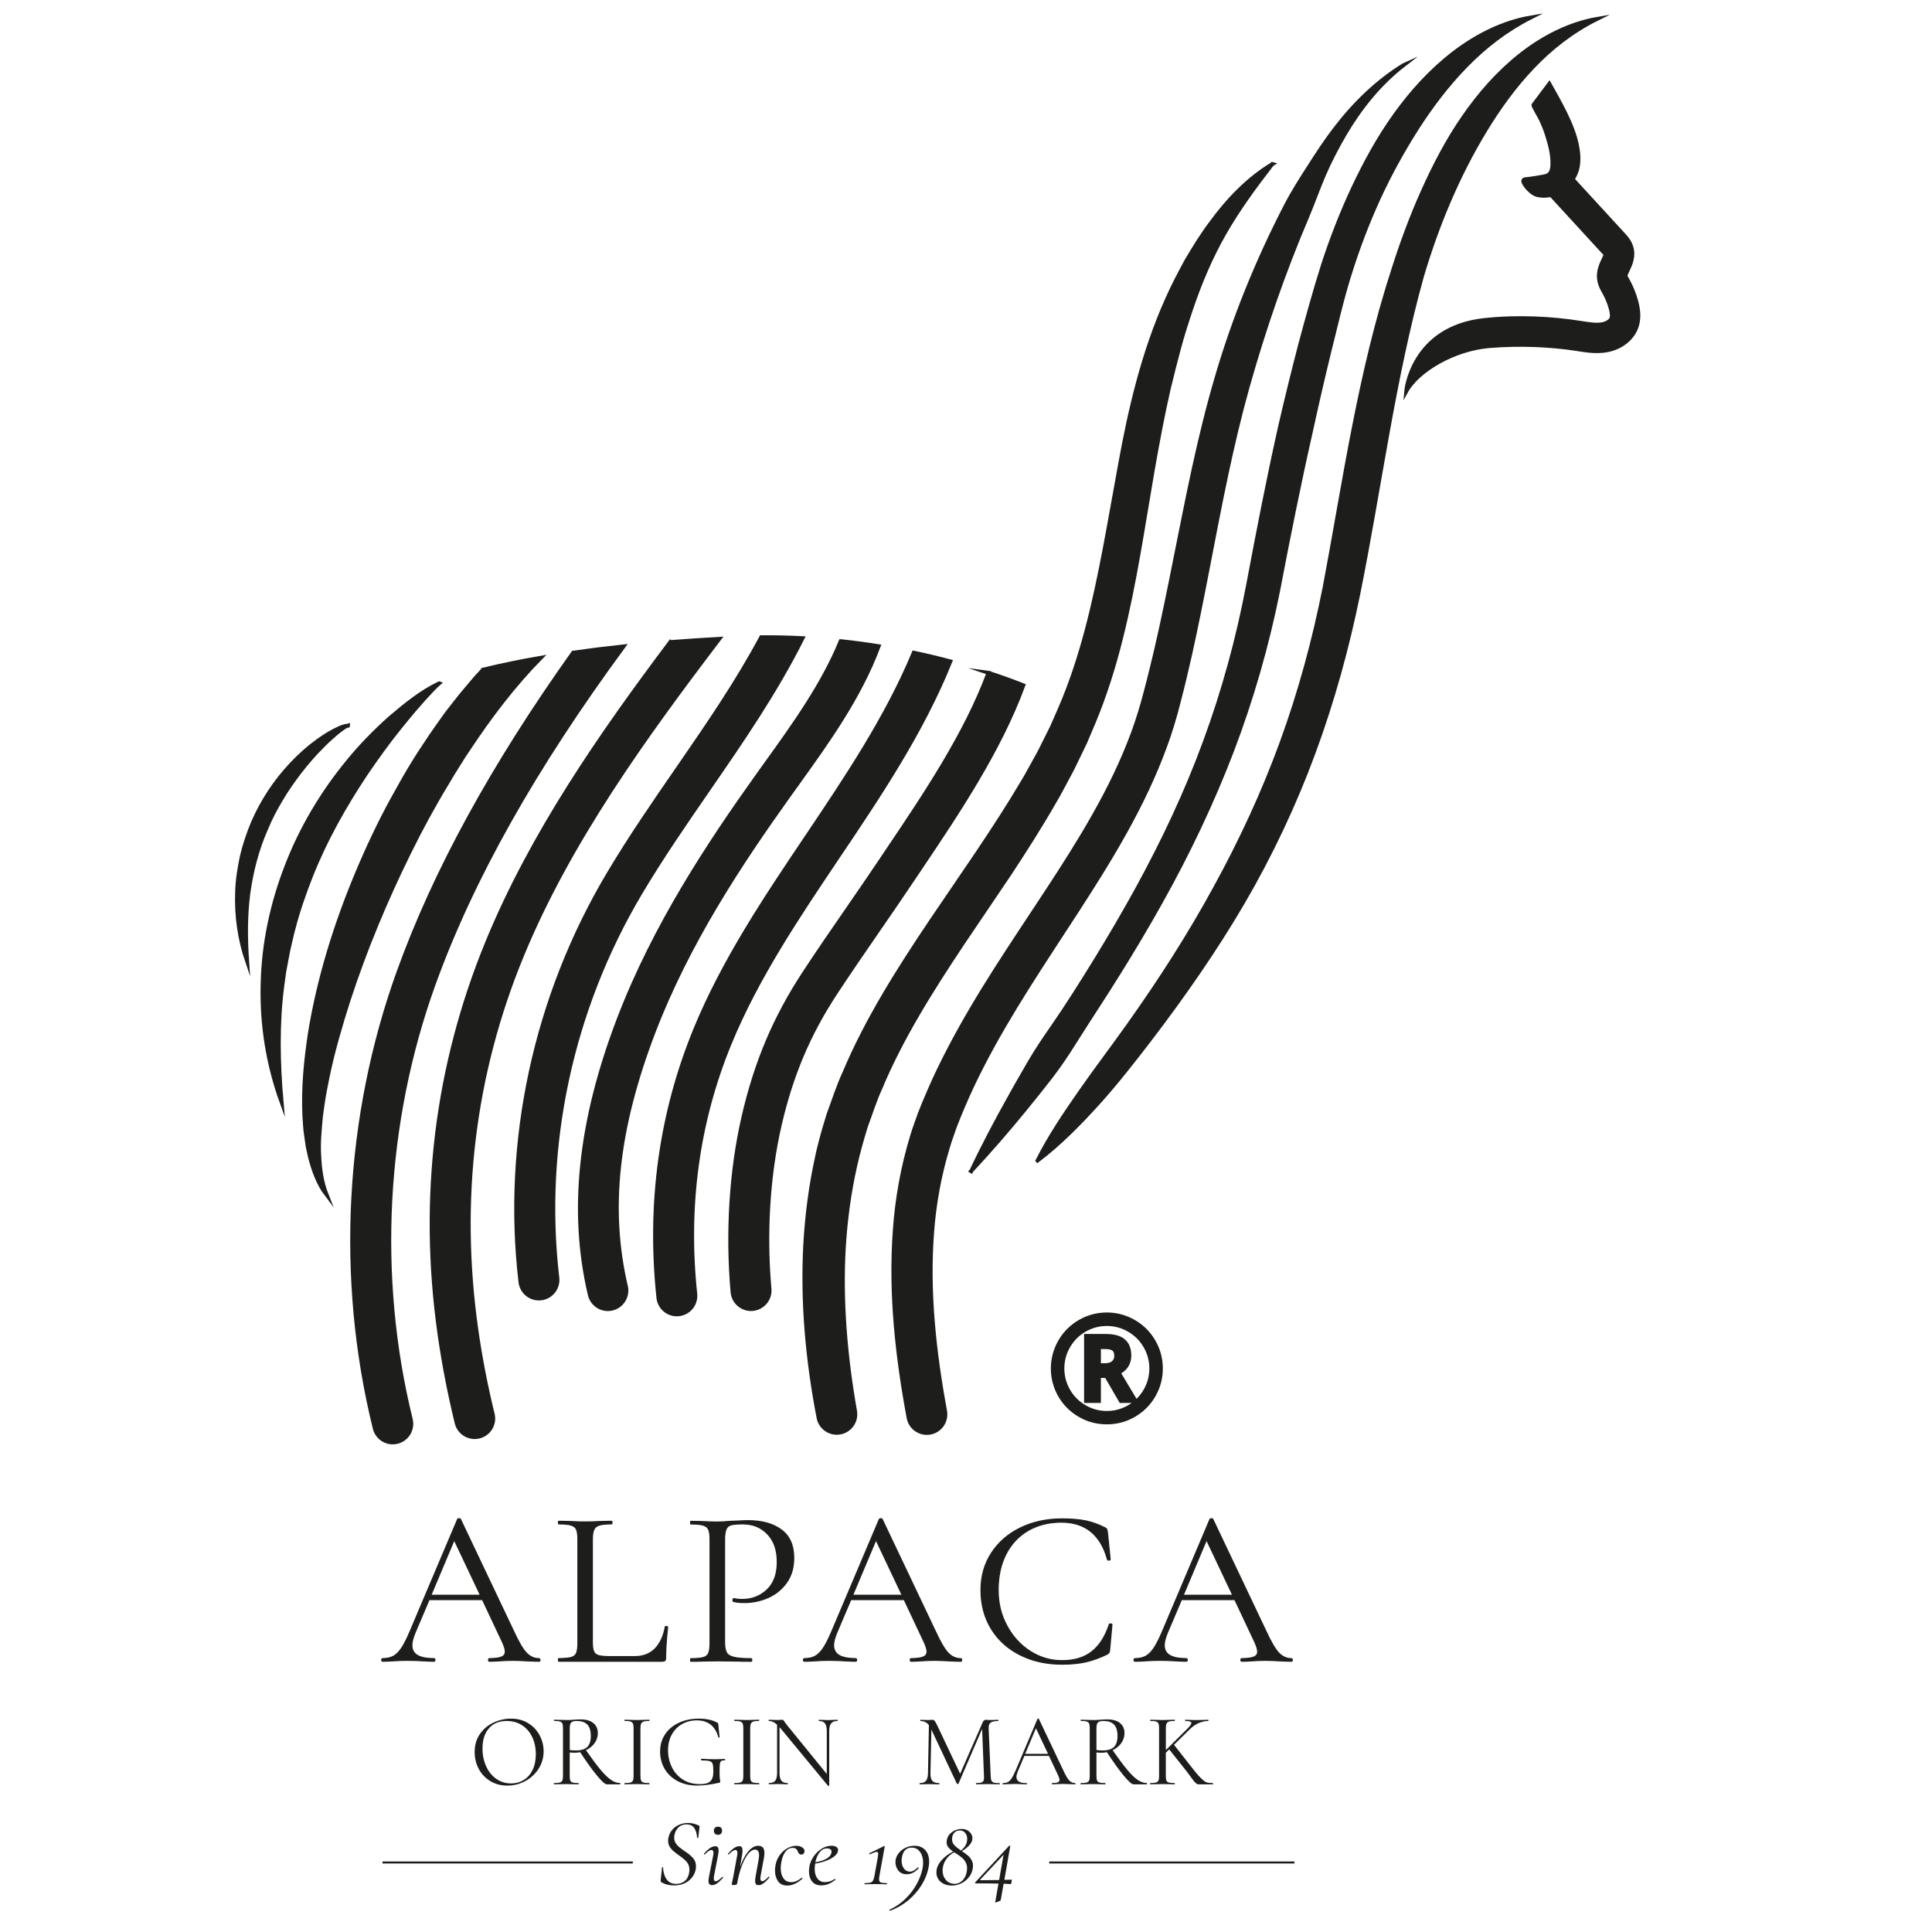 <?xml version="1.0" encoding="UTF-8"?> <svg xmlns="http://www.w3.org/2000/svg" id="Capa_1" data-name="Capa 1" viewBox="0 0 500 500"><defs><style> .cls-1 { stroke-width: .26px; } .cls-1, .cls-2, .cls-3 { fill: #1d1d1b; } .cls-1, .cls-4 { stroke-miterlimit: 10; } .cls-1, .cls-4, .cls-3 { stroke: #1d1d1b; } .cls-4 { fill: none; stroke-width: .52px; } .cls-3 { stroke-miterlimit: 22.93; } </style></defs><g><g><path class="cls-3" d="M90.05,187.78c-.69.22-1.28.67-1.86,1.1-.58.43-1.15.89-1.69,1.37-1.09.96-2.17,1.93-3.17,2.98-2.06,2.03-3.93,4.25-5.71,6.51-1.74,2.3-3.42,4.64-4.86,7.12-1.48,2.46-2.82,5.01-3.91,7.67-2.31,5.26-3.78,10.87-4.57,16.64-.76,5.78-.72,11.69-.31,17.71-1.94-5.68-2.85-11.82-2.61-17.97.07-3.08.58-6.14,1.2-9.16.69-3.01,1.69-5.94,2.87-8.79,2.44-5.66,5.87-10.83,10.01-15.21,2.06-2.2,4.31-4.21,6.73-5.97,1.21-.87,2.46-1.69,3.76-2.41,1.3-.68,2.64-1.44,4.12-1.58Z"></path><path class="cls-3" d="M113.64,176.85c-.97.84-1.83,1.79-2.7,2.72-.87.93-1.72,1.88-2.55,2.84-1.69,1.89-3.28,3.86-4.87,5.82-3.16,3.92-6.09,8-8.89,12.12-5.52,8.3-10.39,16.97-14.05,26.13-1.81,4.58-3.45,9.25-4.67,14.03-.35,1.18-.56,2.4-.87,3.6-.29,1.2-.57,2.41-.77,3.63l-.69,3.65-.51,3.69c-1.29,9.87-1.09,19.94-.19,30.18-3.5-9.65-5.21-20.09-4.92-30.56.21-10.48,2.45-20.94,6.28-30.73,3.79-9.82,9.26-18.93,15.89-26.98,3.29-4.04,6.96-7.76,10.83-11.22,3.95-3.35,7.99-6.67,12.68-8.92Z"></path><path class="cls-3" d="M329.28,42.44c-4.56,5.88-8.78,11.66-12.36,17.88-3.56,6.22-6.35,12.83-8.64,19.6-1.13,3.39-2.24,6.79-3.16,10.26-.94,3.46-1.8,6.94-2.65,10.43-1.61,7-2.92,14.11-4.18,21.29-2.49,14.34-4.57,28.98-8.23,43.52-1.82,7.26-4.09,14.5-7,21.5l-2.22,5.23-2.46,5.09c-.79,1.72-1.71,3.35-2.59,5.01-.91,1.64-1.74,3.33-2.71,4.93-3.71,6.5-7.71,12.76-11.77,18.93l-12.3,18.22c-8.05,12.1-15.75,24.3-21.19,37.33-1.48,3.22-2.5,6.57-3.73,9.86-1.03,3.35-1.99,6.72-2.75,10.15-1.55,6.85-2.5,13.86-2.94,20.92-.84,14.14.41,28.46,2.89,42.57v.02c.46,2.61-1.28,5.1-3.9,5.56-2.59.45-5.05-1.25-5.55-3.82-2.84-14.68-4.26-29.77-3.44-44.9.42-7.56,1.4-15.12,3.04-22.57.36-1.87.9-3.71,1.36-5.56.49-1.84,1.09-3.66,1.63-5.5,1.33-3.57,2.48-7.23,4.07-10.68,5.91-14.03,14.02-26.71,22.21-38.95,8.24-12.23,16.69-24.09,23.99-36.44.95-1.53,1.75-3.12,2.64-4.67.87-1.56,1.76-3.12,2.52-4.72l2.38-4.77,2.13-4.86c2.8-6.49,5.01-13.25,6.85-20.18,3.68-13.86,5.93-28.25,8.62-42.74,2.6-14.47,6.04-29.2,12.19-42.93,1.53-3.43,3.26-6.78,5.07-10.07.98-1.61,1.92-3.24,2.94-4.82,1.07-1.55,2.04-3.16,3.2-4.64,4.4-6.06,9.65-11.63,16.07-15.47Z"></path><path class="cls-3" d="M363.23,16.87c-6.28,4.87-11.23,11.11-15.19,17.82-1.97,3.37-3.78,6.83-5.34,10.41-1.55,3.59-2.84,7.31-4.37,10.93-6.16,14.43-11.25,29.22-15.48,44.24-4.2,15.01-7.13,30.45-10.13,46.01-1.5,7.78-3.04,15.59-4.78,23.39-.89,3.9-1.8,7.8-2.82,11.68l-.76,2.92-.86,2.98c-.62,1.97-1.23,3.94-1.96,5.86-5.64,15.5-14.22,29.35-22.84,42.68-8.64,13.34-17.48,26.33-24.53,40.08-1.77,3.43-3.42,6.91-4.91,10.43-.77,1.75-1.45,3.54-2.16,5.32-.59,1.78-1.28,3.52-1.79,5.32-2.18,7.17-3.55,14.64-4.09,22.23-1.14,15.2.55,30.69,3.37,45.98v.02c.48,2.61-1.24,5.12-3.85,5.6-2.61.48-5.11-1.24-5.6-3.85-2.93-15.79-4.77-32.04-3.58-48.47.57-8.2,2.04-16.4,4.46-24.37.58-2,1.36-3.94,2.03-5.91.77-1.9,1.51-3.81,2.34-5.67,1.62-3.75,3.39-7.42,5.27-11.01,7.5-14.4,16.62-27.59,25.25-40.75,8.63-13.15,16.88-26.42,22.17-40.71.68-1.78,1.26-3.58,1.84-5.39l.81-2.72.76-2.82c1.01-3.76,1.92-7.57,2.82-11.38,1.76-7.64,3.32-15.35,4.86-23.11,3.11-15.5,6.09-31.2,10.62-46.64,4.48-15.42,10.56-30.36,17.89-44.57,1.82-3.55,3.99-6.96,6.17-10.34,2.17-3.39,4.37-6.77,6.84-9.95,4.9-6.38,10.76-12.07,17.52-16.23Z"></path><path class="cls-3" d="M251.35,303.1c3.05-6.48,6.39-12.79,9.86-18.99,1.71-3.12,3.51-6.18,5.27-9.25,1.79-3.06,3.76-6,5.79-8.9,4.04-5.81,7.78-11.8,11.48-17.8,3.68-6.01,7.24-12.08,10.61-18.23,6.74-12.31,12.73-24.99,17.52-38.09,4.82-13.09,8.49-26.56,11.09-40.24,2.6-13.83,5.3-27.81,8.41-41.63,1.6-6.91,3.29-13.81,5.08-20.68,1.84-6.88,3.71-13.66,5.89-20.59,2.22-6.86,4.84-13.6,7.91-20.16,3.09-6.54,6.58-12.95,10.86-18.9,4.27-5.93,9.28-11.45,15.16-15.96,5.86-4.48,12.69-7.93,19.88-9.16-6.46,3.28-11.99,7.6-16.8,12.54-4.82,4.93-8.97,10.43-12.69,16.22-3.69,5.81-7.03,11.87-9.92,18.16-2.88,6.29-5.34,12.79-7.41,19.39-1.05,3.3-1.94,6.63-2.81,10.05l-2.53,10.23c-1.67,6.83-3.25,13.68-4.74,20.55-3.11,13.74-5.86,27.48-8.52,41.4-2.82,14.04-6.79,27.88-11.9,41.28-5.12,13.41-11.32,26.38-18.29,38.87-3.48,6.25-7.14,12.39-10.91,18.45-3.76,6.07-7.72,12-11.51,18.02-1.88,3.02-3.86,5.98-6.03,8.81-2.19,2.82-4.39,5.62-6.67,8.38-4.51,5.53-9.19,10.95-14.11,16.21Z"></path><path class="cls-3" d="M268.51,300.35c3.26-6.45,7.25-12.28,11.28-18.08,4.03-5.78,8.31-11.37,12.36-17.1,8.14-11.44,15.7-23.22,22.36-35.43,6.69-12.19,12.53-24.77,17.25-37.77,4.74-12.99,8.35-26.37,11.05-39.95,5.17-27.31,9.01-55.42,17.89-82.6,2.16-6.81,4.66-13.53,7.61-20.09,2.95-6.55,6.28-12.99,10.43-18.99,4.13-5.99,9.02-11.59,14.82-16.16,5.79-4.55,12.6-8.05,19.78-9.3-6.48,3.22-11.99,7.55-16.71,12.53-4.74,4.97-8.74,10.54-12.29,16.38-7.1,11.71-12.44,24.54-16.36,37.77-7.42,26.68-10.86,54.42-16.45,82.14-2.84,13.93-6.63,27.72-11.58,41.13-4.95,13.41-11.08,26.41-18.29,38.76-7.22,12.35-15.41,24.08-24.05,35.4-4.34,5.65-8.71,11.27-13.49,16.56-4.79,5.28-9.78,10.39-15.6,14.81Z"></path><path class="cls-3" d="M423.48,78.02c-.52-1.93-1.28-3.79-2.24-5.53l-.16-.28c-.16-.28-.4-.71-.43-.79.01-.25.36-.97.58-1.44.69-1.45,1.74-3.64.93-6.15-.46-1.43-1.36-2.42-1.96-3.07l-13.2-14.37c.54-.84.96-1.76,1.22-2.74.53-2.28.21-4.48-.07-5.93-1.09-5.58-4.73-11.64-7.18-16.05l-4.12,5.49c-.14.18,1.71,3.29,1.9,3.69.56,1.19,1.07,2.41,1.48,3.67.85,2.63,1.65,5.45,1.52,8.25-.04.9-.24,1.88-.96,2.42-.39.29-.89.4-1.37.5-1.16.23-3.63.62-4.76.7-.31.02-.54.33-.43.63.5,1.37,2.38,3.16,3.5,3.43.34.08.68.14,1.02.18.91.1,1.8.02,2.65-.17l13.74,14.96c.12.13.3.33.41.44-.1.3-.34.82-.51,1.18-.62,1.29-1.47,3.07-1.21,5.19.17,1.43.8,2.54,1.26,3.36l.14.24c.7,1.26,1.24,2.61,1.62,4,.32,1.17.38,2.03.2,2.54-.24.68-1.25,1.33-2.4,1.54-1.54.28-3.36,0-5.38-.33-7.59-1.21-16.32-1.69-25.07-.76-18.91,2.01-20.29,18.49-20.29,18.49,3.02-5.47,12.36-10.98,21.54-11.74,7.67-.63,15.7-.33,22.84.8,2.29.36,4.88.78,7.58.29,3.63-.66,6.56-2.95,7.64-5.98.9-2.51.41-5-.04-6.65Z"></path><path class="cls-3" d="M125.03,173.31c-.66.71-1.33,1.42-1.98,2.15l-3.5,4.15c-1.15,1.4-2.24,2.84-3.36,4.26-1.12,1.42-2.11,2.93-3.17,4.39-1.06,1.46-2.04,2.97-3.04,4.47-1.01,1.49-1.98,3.01-2.92,4.54-1.9,3.06-3.64,6.2-5.38,9.34-3.46,6.29-6.51,12.79-9.28,19.39-5.53,13.21-9.83,26.97-12.16,41.16-1.1,7.1-1.81,14.3-1.48,21.53.14,1.81.18,3.61.49,5.41l.39,2.68.58,2.66c.91,3.5,2.16,6.98,4.32,9.82-1.31-3.3-1.76-6.76-1.92-10.17-.23-3.42.15-6.86.46-10.26.22-1.7.46-3.4.73-5.09.34-1.69.62-3.38.98-5.06.7-3.36,1.52-6.7,2.46-10.01,3.67-13.26,8.57-26.19,14.24-38.72,2.85-6.26,5.88-12.44,9.16-18.47,1.66-3,3.34-6,5.14-8.91.85-1.49,1.75-2.95,2.67-4.39.91-1.45,1.8-2.91,2.78-4.31,5.58-8.44,11.72-16.52,18.73-23.65-5.13.89-10.12,1.91-14.94,3.08Z"></path><path class="cls-3" d="M148.34,168.9c-20.94,29.45-35.8,56.62-45.16,82.56-13.54,37.5-15.75,79.47-6.2,118.18.54,2.19,2.5,3.66,4.66,3.66.38,0,.77-.05,1.15-.14,2.58-.64,4.15-3.24,3.52-5.82-9.09-36.89-6.99-76.88,5.91-112.62,9.82-27.2,25.98-55.93,49.16-87.44-4.41.47-8.76,1.01-13.04,1.62Z"></path><path class="cls-3" d="M173.47,166.16c-18,23.95-35.8,49.58-47.33,77.61-13.19,32.07-17.38,66.17-12.42,101.35,1.08,7.66,2.58,15.44,4.46,23.14.54,2.19,2.5,3.66,4.66,3.66.38,0,.76-.05,1.15-.14,2.58-.63,4.16-3.23,3.52-5.81-1.81-7.39-3.25-14.85-4.28-22.19-4.71-33.47-.74-65.88,11.8-96.35,12.17-29.58,31.86-56.77,51.14-82.11-4.26.24-8.5.52-12.69.85Z"></path><path class="cls-3" d="M183.34,204.3c8.55-12.38,17.32-25.1,24.37-39.15-3.55-.18-7.12-.27-10.71-.24-6.27,11.72-13.76,22.6-21.57,33.93-6.06,8.78-12.33,17.86-18.03,27.45-18.89,31.8-26.96,69.27-22.71,105.51.29,2.45,2.36,4.25,4.77,4.25.19,0,.38-.01.57-.03,2.64-.31,4.52-2.7,4.21-5.33-4-34.15,3.61-69.48,21.43-99.48,5.53-9.31,11.7-18.25,17.67-26.9Z"></path><path class="cls-3" d="M217.57,165.93c-4.58,11.18-11.94,21.45-19.1,31.41l-2.35,3.28c-12.6,17.64-26.73,38.93-35.97,63.09-10.13,26.47-12.59,49.82-7.51,71.38.52,2.21,2.49,3.71,4.67,3.71.36,0,.73-.04,1.1-.13,2.58-.61,4.18-3.19,3.58-5.78-4.68-19.89-2.41-40.78,7.13-65.74,8.85-23.15,22.57-43.79,34.82-60.94l2.34-3.26c7.97-11.1,16.2-22.55,21.12-35.72-3.24-.52-6.51-.95-9.82-1.3Z"></path><path class="cls-3" d="M216.78,221.88c10.74-15.96,21.82-32.43,29.18-50.71-3.1-.83-6.26-1.58-9.47-2.26-7,16.85-17.5,32.46-27.68,47.61-10.58,15.73-21.53,32-28.9,49.97-8.9,21.7-12.1,45.04-9.52,69.37.26,2.47,2.35,4.3,4.77,4.3.17,0,.34,0,.51-.03,2.64-.28,4.55-2.65,4.27-5.28-2.41-22.73.57-44.51,8.86-64.71,7-17.07,17.67-32.92,27.98-48.26Z"></path><path class="cls-3" d="M255.82,174.11c-5.83,15.79-16.35,31.45-25.72,45.38l-2.46,3.66c-2.71,4.04-5.58,8.21-8.37,12.25-3.7,5.36-7.52,10.9-11.08,16.33-7.64,11.64-12.5,23.13-15.76,37.24-3.21,13.89-4.23,30.03-2.85,45.44.22,2.5,2.32,4.38,4.78,4.38.14,0,.29,0,.43-.02,2.64-.24,4.59-2.57,4.36-5.21-1.29-14.43-.35-29.49,2.64-42.42,3-12.96,7.45-23.49,14.44-34.14,3.5-5.34,7.29-10.83,10.95-16.15,2.8-4.06,5.7-8.26,8.44-12.36l2.45-3.64c9.69-14.41,20.57-30.6,26.78-47.49-2.94-1.15-5.96-2.24-9.04-3.25Z"></path></g><g><path class="cls-3" d="M272.7,354.15c0-2.44.61-4.72,1.83-6.85,1.22-2.13,2.89-3.81,5.02-5.04,2.13-1.23,4.43-1.85,6.88-1.85s4.72.61,6.85,1.83c2.13,1.22,3.81,2.89,5.04,5.02,1.23,2.13,1.85,4.43,1.85,6.89s-.59,4.65-1.77,6.76c-1.18,2.11-2.84,3.79-4.97,5.06-2.13,1.27-4.46,1.9-7,1.9s-4.85-.63-6.98-1.89c-2.13-1.26-3.79-2.94-4.98-5.05-1.19-2.11-1.78-4.37-1.78-6.78ZM274.69,354.15c0,2.09.52,4.05,1.57,5.86,1.05,1.81,2.48,3.25,4.3,4.3,1.82,1.05,3.78,1.58,5.87,1.58s4.05-.52,5.86-1.57c1.81-1.05,3.25-2.48,4.3-4.3,1.05-1.82,1.58-3.78,1.58-5.87s-.52-4.05-1.57-5.86c-1.05-1.81-2.48-3.25-4.3-4.3-1.82-1.05-3.78-1.58-5.87-1.58s-4.05.52-5.86,1.57c-1.81,1.05-3.25,2.48-4.3,4.3-1.05,1.82-1.58,3.78-1.58,5.87ZM292.01,350.83c0,1.01-.26,1.88-.78,2.62-.52.74-1.24,1.28-2.14,1.63l4.35,7.25h-3.21l-3.74-6.47h-2.32v6.47h-2.85v-16.35h4.81c2.05,0,3.54.4,4.48,1.2.94.8,1.42,2.01,1.42,3.64ZM284.15,353.55h1.87c.98,0,1.75-.24,2.29-.73.54-.49.81-1.13.81-1.92,0-.89-.25-1.53-.75-1.93-.5-.4-1.3-.59-2.39-.59h-1.83v5.17Z"></path><path class="cls-3" d="M286.44,368.12c-2.56,0-4.95-.65-7.1-1.92-2.16-1.28-3.87-3.01-5.07-5.14-1.2-2.14-1.81-4.46-1.81-6.9s.63-4.81,1.86-6.97c1.24-2.16,2.96-3.89,5.12-5.14,2.16-1.25,4.52-1.88,7.01-1.88s4.81.63,6.97,1.86c2.16,1.24,3.89,2.96,5.14,5.12,1.25,2.16,1.88,4.52,1.88,7.01s-.61,4.75-1.81,6.88c-1.2,2.13-2.9,3.87-5.06,5.15-2.16,1.28-4.56,1.93-7.12,1.93ZM286.44,340.67c-2.4,0-4.68.61-6.76,1.81-2.08,1.2-3.74,2.86-4.93,4.95-1.19,2.08-1.79,4.35-1.79,6.72s.59,4.6,1.75,6.65c1.16,2.06,2.8,3.73,4.89,4.96,2.08,1.23,4.38,1.85,6.85,1.85s4.79-.63,6.87-1.86c2.08-1.24,3.72-2.91,4.88-4.97,1.16-2.06,1.74-4.29,1.74-6.63s-.61-4.68-1.81-6.76c-1.2-2.08-2.87-3.74-4.95-4.93-2.08-1.19-4.35-1.79-6.72-1.79ZM286.44,366.15c-2.13,0-4.15-.54-6-1.61-1.85-1.07-3.33-2.55-4.39-4.39-1.06-1.84-1.6-3.86-1.6-5.99s.54-4.15,1.61-6c1.07-1.85,2.55-3.33,4.4-4.39,1.85-1.06,3.86-1.6,5.99-1.6s4.15.54,6,1.61c1.85,1.07,3.33,2.55,4.4,4.39,1.06,1.84,1.6,3.86,1.6,5.99s-.54,4.15-1.61,6c-1.07,1.85-2.55,3.33-4.4,4.39-1.85,1.06-3.86,1.6-5.99,1.6ZM286.44,342.66c-2.04,0-3.97.52-5.74,1.54-1.77,1.02-3.18,2.44-4.21,4.21-1.02,1.77-1.54,3.71-1.54,5.75s.52,3.97,1.54,5.74c1.02,1.77,2.43,3.18,4.21,4.21,1.77,1.03,3.71,1.55,5.75,1.55s3.97-.52,5.74-1.54c1.77-1.02,3.18-2.44,4.21-4.21,1.03-1.77,1.55-3.71,1.55-5.75s-.52-3.97-1.54-5.74c-1.02-1.77-2.44-3.19-4.21-4.21-1.77-1.03-3.7-1.55-5.75-1.55ZM293.88,362.58h-3.81l-3.74-6.46h-1.92v6.46h-3.35v-16.85h5.06c2.1,0,3.66.42,4.65,1.26,1,.84,1.51,2.14,1.51,3.84,0,1.06-.28,1.99-.83,2.77-.5.7-1.16,1.24-1.98,1.61l4.43,7.38ZM290.36,362.08h2.62l-4.27-7.12.28-.11c.85-.33,1.53-.85,2.02-1.55.49-.69.74-1.52.74-2.47,0-1.55-.45-2.71-1.33-3.45-.89-.76-2.35-1.14-4.32-1.14h-4.55v15.84h2.34v-6.46h2.72l3.74,6.46ZM286.02,353.8h-2.12v-5.67h2.08c1.16,0,2,.21,2.55.65.56.45.85,1.16.85,2.13,0,.86-.3,1.57-.9,2.1-.59.53-1.42.8-2.46.8ZM284.41,353.3h1.61c.92,0,1.63-.22,2.12-.67.49-.44.73-1.01.73-1.73,0-.8-.22-1.39-.65-1.73-.45-.36-1.21-.54-2.24-.54h-1.57v4.66Z"></path></g></g><g><path class="cls-1" d="M139.75,429.59c0,.23-.08.35-.23.35-.73,0-1.87-.04-3.42-.12-1.55-.08-2.67-.12-3.36-.12-.85,0-1.93.04-3.25.12-1.24.08-2.18.12-2.84.12-.16,0-.23-.12-.23-.35s.08-.35.23-.35c1.43,0,2.47-.14,3.13-.41s.99-.73.99-1.39c0-.54-.25-1.37-.75-2.49l-5.16-10.96h-13.8l-3.65,8.58c-.54,1.31-.81,2.38-.81,3.19,0,1.2.47,2.08,1.42,2.64.95.56,2.37.84,4.26.84.19,0,.29.12.29.35s-.1.35-.29.35c-.69,0-1.7-.04-3.01-.12-1.47-.08-2.74-.12-3.82-.12-1.01,0-2.17.04-3.48.12-1.16.08-2.13.12-2.9.12-.19,0-.29-.12-.29-.35s.1-.35.29-.35c1.08,0,2-.2,2.75-.61.75-.41,1.47-1.12,2.14-2.14.67-1.02,1.42-2.5,2.23-4.44l12.23-28.86c.08-.12.21-.17.41-.17s.31.06.35.17l13.68,28.81c1.31,2.86,2.43,4.78,3.36,5.77.93.98,2.03,1.48,3.3,1.48.15,0,.23.12.23.35ZM111.52,412.84h12.81l-6.78-14.32-6.03,14.32Z"></path><path class="cls-1" d="M153.31,425.01c0,1.12.12,1.93.35,2.44.23.5.66.84,1.27,1.01.62.17,1.62.26,3.01.26h6.32c2.2,0,3.96-.68,5.28-2.03,1.31-1.35,2.18-3.23,2.61-5.62,0-.12.11-.16.32-.15.21.02.32.09.32.2-.35,3.21-.52,5.85-.52,7.94,0,.31-.06.53-.17.67-.12.14-.35.2-.7.2h-26.78c-.08,0-.12-.12-.12-.35s.04-.35.12-.35c1.47,0,2.54-.1,3.22-.29.68-.19,1.13-.57,1.36-1.13.23-.56.35-1.42.35-2.58v-26.84c0-1.16-.12-2.01-.35-2.55-.23-.54-.69-.92-1.36-1.13-.68-.21-1.75-.32-3.22-.32-.08,0-.12-.12-.12-.35s.04-.35.12-.35l2.84.06c1.62.08,2.94.12,3.94.12,1.08,0,2.43-.04,4.06-.12l2.78-.06c.12,0,.17.12.17.35s-.06.35-.17.35c-1.43,0-2.48.11-3.16.32-.68.21-1.14.6-1.39,1.16-.25.56-.38,1.42-.38,2.58v26.55Z"></path><path class="cls-1" d="M188.01,427.71c.33.56.97.96,1.91,1.19.95.23,2.44.35,4.49.35.12,0,.17.12.17.35s-.06.35-.17.35c-1.58,0-2.82-.02-3.71-.06l-5.04-.06-3.88.06c-.73.04-1.72.06-2.96.06-.08,0-.12-.12-.12-.35s.04-.35.12-.35c1.47,0,2.54-.1,3.22-.29.68-.19,1.13-.57,1.36-1.13.23-.56.35-1.42.35-2.58v-26.84c0-1.16-.12-2.01-.35-2.55-.23-.54-.69-.92-1.36-1.13-.68-.21-1.75-.32-3.22-.32-.08,0-.12-.12-.12-.35s.04-.35.12-.35l2.9.06c1.62.08,2.92.12,3.88.12s2.05-.06,3.25-.17c.46,0,1.2-.03,2.2-.09,1.01-.06,1.87-.09,2.61-.09,3.56,0,6.4.79,8.55,2.38,2.14,1.58,3.22,4,3.22,7.25,0,2.55-.63,4.69-1.88,6.43-1.26,1.74-2.86,3.03-4.81,3.88-1.95.85-3.97,1.27-6.06,1.27-1.16,0-2.11-.1-2.84-.29-.12,0-.17-.1-.17-.29,0-.12.03-.23.09-.35.06-.12.12-.15.2-.12.62.15,1.31.23,2.09.23,2.55,0,4.7-.83,6.46-2.49,1.76-1.66,2.64-4.06,2.64-7.19s-.83-5.46-2.49-7.22c-1.66-1.76-3.79-2.64-6.38-2.64-1.39,0-2.4.08-3.01.23-.62.15-1.06.51-1.33,1.07-.27.56-.41,1.5-.41,2.81v26.49c0,1.24.16,2.14.49,2.7Z"></path><path class="cls-1" d="M248.89,429.59c0,.23-.08.35-.23.35-.73,0-1.87-.04-3.42-.12-1.55-.08-2.67-.12-3.36-.12-.85,0-1.93.04-3.25.12-1.24.08-2.18.12-2.84.12-.16,0-.23-.12-.23-.35s.08-.35.23-.35c1.43,0,2.47-.14,3.13-.41.66-.27.99-.73.99-1.39,0-.54-.25-1.37-.75-2.49l-5.16-10.96h-13.8l-3.65,8.58c-.54,1.31-.81,2.38-.81,3.19,0,1.2.47,2.08,1.42,2.64.95.56,2.37.84,4.26.84.19,0,.29.12.29.35s-.1.35-.29.35c-.69,0-1.7-.04-3.01-.12-1.47-.08-2.74-.12-3.82-.12-1.01,0-2.17.04-3.48.12-1.16.08-2.13.12-2.9.12-.19,0-.29-.12-.29-.35s.1-.35.29-.35c1.08,0,2-.2,2.75-.61.75-.41,1.47-1.12,2.14-2.14.67-1.02,1.42-2.5,2.23-4.44l12.23-28.86c.08-.12.21-.17.41-.17s.31.06.35.17l13.68,28.81c1.31,2.86,2.43,4.78,3.36,5.77.93.98,2.03,1.48,3.3,1.48.15,0,.23.12.23.35ZM220.67,412.84h12.81l-6.78-14.32-6.03,14.32Z"></path><path class="cls-1" d="M281,393.59c1.66.35,3.32.95,4.98,1.8.27.16.43.29.47.41.04.12.1.41.17.87l.7,6.9c0,.12-.11.18-.32.2-.21.02-.34-.03-.38-.15-1.78-6.45-5.76-9.68-11.94-9.68-3.25,0-6.11.72-8.58,2.15-2.47,1.43-4.39,3.47-5.74,6.11-1.35,2.65-2.03,5.73-2.03,9.25s.74,6.44,2.23,9.24c1.49,2.8,3.5,5.01,6.03,6.64,2.53,1.62,5.29,2.44,8.26,2.44,3.17,0,5.74-.77,7.71-2.32,1.97-1.55,3.48-3.9,4.52-7.07,0-.08.1-.12.29-.12.27,0,.41.06.41.17l-.58,6.38c-.04.46-.1.75-.17.87-.08.12-.23.25-.46.41-2.01.97-3.89,1.64-5.65,2.03-1.76.39-3.78.58-6.06.58-4.06,0-7.68-.8-10.87-2.41-3.19-1.6-5.67-3.85-7.45-6.75-1.78-2.9-2.67-6.22-2.67-9.97s.91-6.85,2.72-9.65c1.82-2.8,4.32-4.97,7.51-6.52,3.19-1.54,6.77-2.32,10.75-2.32,2.44,0,4.48.17,6.14.52Z"></path><path class="cls-1" d="M334.45,429.59c0,.23-.08.35-.23.35-.74,0-1.88-.04-3.42-.12-1.55-.08-2.67-.12-3.36-.12-.85,0-1.93.04-3.24.12-1.24.08-2.18.12-2.84.12-.15,0-.23-.12-.23-.35s.08-.35.23-.35c1.43,0,2.47-.14,3.13-.41.66-.27.99-.73.99-1.39,0-.54-.25-1.37-.75-2.49l-5.16-10.96h-13.8l-3.65,8.58c-.54,1.31-.81,2.38-.81,3.19,0,1.2.47,2.08,1.42,2.64.95.56,2.37.84,4.26.84.19,0,.29.12.29.35s-.1.35-.29.35c-.7,0-1.7-.04-3.01-.12-1.47-.08-2.74-.12-3.83-.12-1.01,0-2.17.04-3.48.12-1.16.08-2.13.12-2.9.12-.19,0-.29-.12-.29-.35s.1-.35.29-.35c1.08,0,2-.2,2.75-.61.75-.41,1.47-1.12,2.15-2.14.67-1.02,1.42-2.5,2.23-4.44l12.23-28.86c.08-.12.21-.17.41-.17s.31.06.35.17l13.68,28.81c1.31,2.86,2.44,4.78,3.36,5.77.93.98,2.03,1.48,3.3,1.48.15,0,.23.12.23.35ZM306.22,412.84h12.81l-6.78-14.32-6.03,14.32Z"></path></g><g><path class="cls-2" d="M126.89,460.94c-1.29-.78-2.29-1.83-2.99-3.15-.7-1.33-1.06-2.78-1.06-4.35,0-1.84.46-3.41,1.39-4.72.93-1.31,2.12-2.29,3.57-2.95,1.45-.66,2.94-.99,4.45-.99,1.69,0,3.18.4,4.46,1.19,1.28.79,2.27,1.84,2.95,3.14.69,1.3,1.03,2.68,1.03,4.14,0,1.62-.43,3.11-1.28,4.47-.86,1.35-2,2.42-3.44,3.21-1.44.78-2.99,1.18-4.67,1.18s-3.13-.39-4.43-1.16ZM135.53,460.66c.97-.59,1.74-1.45,2.3-2.59.56-1.14.84-2.5.84-4.06,0-1.68-.31-3.16-.94-4.47-.62-1.3-1.5-2.32-2.63-3.05-1.13-.73-2.46-1.1-3.97-1.1-1.96,0-3.49.63-4.6,1.9-1.11,1.27-1.66,3-1.66,5.22,0,1.68.31,3.2.94,4.59.62,1.38,1.5,2.47,2.62,3.26,1.12.79,2.4,1.19,3.82,1.19,1.21,0,2.3-.29,3.27-.88Z"></path><path class="cls-2" d="M160.54,461.62c0,.11-.02.16-.05.16h-3.45c-.45,0-1.28-.74-2.51-2.22-1.23-1.48-2.69-3.51-4.39-6.1-.48.11-.98.16-1.5.16-.11,0-.51-.03-1.2-.08v6.07c0,.55.05.95.16,1.2.11.25.32.42.63.51.31.09.81.14,1.48.14.05,0,.08.05.08.16s-.03.16-.08.16c-.55,0-.99,0-1.31-.03l-1.85-.03-1.82.03c-.32.02-.78.03-1.36.03-.04,0-.05-.05-.05-.16s.02-.16.05-.16c.68,0,1.18-.05,1.5-.14.32-.09.54-.26.66-.52.12-.26.17-.65.17-1.19v-12.38c0-.53-.05-.93-.16-1.18-.11-.25-.32-.42-.63-.52-.31-.1-.81-.15-1.48-.15-.05,0-.08-.05-.08-.16s.03-.16.08-.16l1.31.03c.75.04,1.36.05,1.82.05.39,0,.76,0,1.1-.03.34-.02.62-.04.86-.05.66-.05,1.26-.08,1.79-.08,1.41,0,2.5.32,3.26.96.77.64,1.15,1.5,1.15,2.57,0,.96-.28,1.83-.84,2.61-.56.78-1.31,1.39-2.23,1.83,1.5,2.16,2.76,3.85,3.78,5.07,1.02,1.22,1.93,2.1,2.73,2.63.79.53,1.57.8,2.34.8.04,0,.05.05.05.16ZM149.02,453.01c1.39,0,2.38-.3,2.98-.91.6-.61.9-1.54.9-2.81,0-1.39-.31-2.39-.92-2.99-.61-.61-1.51-.91-2.69-.91-.69,0-1.18.13-1.44.37-.27.25-.4.76-.4,1.52v5.62c.44.07.97.11,1.58.11Z"></path><path class="cls-2" d="M165.91,460.8c.11.26.32.43.63.52.31.09.81.14,1.48.14.05,0,.08.05.08.16s-.03.16-.08.16c-.53,0-.96,0-1.28-.03l-1.9-.03-1.85.03c-.32.02-.76.03-1.31.03-.05,0-.08-.05-.08-.16s.03-.16.08-.16c.68,0,1.17-.05,1.48-.14.31-.09.52-.26.64-.52.12-.26.17-.65.17-1.19v-12.38c0-.53-.06-.93-.17-1.18-.12-.25-.33-.42-.64-.52-.31-.1-.81-.15-1.48-.15-.05,0-.08-.05-.08-.16s.03-.16.08-.16l1.31.03c.75.04,1.36.05,1.85.05.53,0,1.18-.02,1.92-.05l1.26-.03c.05,0,.08.05.08.16s-.03.16-.08.16c-.66,0-1.15.05-1.46.16-.31.11-.53.29-.64.55-.12.26-.17.66-.17,1.19v12.33c0,.53.05.93.16,1.19Z"></path><path class="cls-2" d="M175.31,460.92c-1.45-.79-2.56-1.85-3.33-3.18-.77-1.34-1.15-2.81-1.15-4.41,0-1.73.44-3.24,1.31-4.53.87-1.29,2.07-2.28,3.6-2.98,1.52-.7,3.23-1.04,5.12-1.04.95,0,1.84.09,2.67.27.84.18,1.53.44,2.09.78.14.07.22.13.24.19.02.05.04.19.05.4l.32,3.16c0,.05-.05.09-.15.11-.1.02-.16,0-.17-.08-.82-2.92-2.67-4.38-5.56-4.38-1.41,0-2.68.32-3.81.95-1.13.63-2.02,1.53-2.67,2.7-.65,1.17-.98,2.53-.98,4.08s.31,2.94.94,4.28c.62,1.34,1.56,2.42,2.81,3.25,1.25.83,2.75,1.24,4.52,1.24,1.27,0,2.16-.24,2.67-.74.52-.49.78-1.33.78-2.53,0-.93-.06-1.57-.17-1.94-.12-.37-.37-.61-.78-.74-.4-.12-1.1-.19-2.1-.19-.11,0-.16-.07-.16-.21,0-.05.01-.1.04-.15.03-.05.06-.07.09-.07,1.39.09,2.51.13,3.37.13s1.7-.03,2.65-.08c.04,0,.07.02.09.07.03.04.04.08.04.12,0,.13-.04.19-.13.19-.45-.02-.75.04-.92.17-.17.13-.28.4-.33.8-.05.4-.08,1.12-.08,2.15,0,.8.03,1.37.09,1.71.06.34.09.55.09.64,0,.11-.02.18-.05.21-.04.04-.12.07-.24.11-2.21.48-4.1.72-5.67.72-1.96,0-3.67-.39-5.12-1.18Z"></path><path class="cls-2" d="M194.31,460.8c.11.26.32.43.63.52.31.09.81.14,1.48.14.05,0,.08.05.08.16s-.03.16-.08.16c-.53,0-.96,0-1.28-.03l-1.9-.03-1.85.03c-.32.02-.76.03-1.31.03-.05,0-.08-.05-.08-.16s.03-.16.08-.16c.68,0,1.17-.05,1.48-.14.31-.09.52-.26.64-.52.12-.26.17-.65.17-1.19v-12.38c0-.53-.06-.93-.17-1.18-.12-.25-.33-.42-.64-.52-.31-.1-.81-.15-1.48-.15-.05,0-.08-.05-.08-.16s.03-.16.08-.16l1.31.03c.75.04,1.36.05,1.85.05.53,0,1.18-.02,1.92-.05l1.26-.03c.05,0,.08.05.08.16s-.03.16-.08.16c-.66,0-1.15.05-1.46.16-.31.11-.53.29-.64.55-.12.26-.17.66-.17,1.19v12.33c0,.53.05.93.16,1.19Z"></path><path class="cls-2" d="M216.82,445.23c0,.11-.03.16-.08.16-.75,0-1.29.2-1.63.61-.34.41-.51,1.08-.51,2.01v14.09s-.04.06-.13.08c-.09.02-.15,0-.19-.03l-12.3-14.89-.24-.27v11.87c0,.93.16,1.59.49,1.99.33.4.86.6,1.59.6.05,0,.08.05.08.16s-.03.16-.08.16c-.45,0-.78,0-1.02-.03l-1.34-.03-1.36.03c-.25.02-.61.03-1.1.03-.04,0-.05-.05-.05-.16s.02-.16.05-.16c.77,0,1.31-.2,1.63-.6.32-.4.48-1.07.48-1.99v-12.51c-.69-.64-1.4-.96-2.11-.96-.05,0-.08-.05-.08-.16s.03-.16.08-.16l.99.03c.21.02.51.03.88.03.39,0,.71,0,.96-.03.25-.02.45-.03.59-.03s.24.03.31.09c.06.06.16.2.31.42.21.32.43.61.64.88l10.29,12.65v-11.09c0-.93-.16-1.6-.47-2.01-.31-.41-.83-.61-1.56-.61-.04,0-.05-.05-.05-.16s.02-.16.05-.16l1.04.03c.53.04.97.05,1.31.05.32,0,.77-.02,1.34-.05l1.1-.03c.05,0,.08.05.08.16Z"></path><path class="cls-2" d="M258.77,461.62c0,.11-.03.16-.08.16-.55,0-.99,0-1.31-.03l-1.85-.03-1.71.03c-.29.02-.69.03-1.2.03-.04,0-.05-.05-.05-.16s.02-.16.05-.16c.61,0,1.06-.05,1.35-.15.29-.1.49-.27.59-.52.1-.25.13-.64.09-1.18l-.48-12.17-6.1,14.15c-.04.07-.11.11-.21.11-.09,0-.17-.04-.24-.11l-6.58-13.98-.24,11.26c-.02.95.14,1.61.48,2.01.34.39.94.59,1.79.59.04,0,.05.05.05.16s-.02.16-.05.16c-.5,0-.88,0-1.15-.03l-1.44-.03-1.39.03c-.25.02-.61.03-1.07.03-.04,0-.05-.05-.05-.16s.02-.16.05-.16c.75,0,1.29-.2,1.62-.6.33-.4.5-1.07.52-1.99l.24-12.41c-.53-.71-1.27-1.07-2.19-1.07-.04,0-.05-.05-.05-.16s.02-.16.05-.16l.99.03c.18.02.43.03.75.03s.59,0,.82-.03c.22-.02.4-.03.52-.03.23,0,.42.09.57.25.15.17.37.55.66,1.14l5.96,12.57,5.83-13.29c.2-.45.46-.67.8-.67.09,0,.22,0,.39.03.17.02.4.03.68.03l1.26-.03c.2-.02.49-.03.88-.03.05,0,.08.05.08.16s-.03.16-.08.16c-.89,0-1.53.13-1.91.39-.38.26-.57.74-.55,1.46l.53,12.38c.02.55.08.95.2,1.2.12.25.33.42.63.51.3.09.79.14,1.47.14.05,0,.08.05.08.16Z"></path><path class="cls-2" d="M278.35,461.62c0,.11-.04.16-.11.16-.34,0-.86-.02-1.58-.05-.71-.04-1.23-.05-1.55-.05-.39,0-.89.02-1.5.05-.57.04-1.01.05-1.31.05-.07,0-.11-.05-.11-.16s.04-.16.11-.16c.66,0,1.14-.06,1.44-.19.3-.12.46-.34.46-.64,0-.25-.12-.63-.35-1.15l-2.38-5.05h-6.36l-1.68,3.96c-.25.61-.38,1.1-.38,1.47,0,.55.22.96.66,1.22.44.26,1.09.39,1.96.39.09,0,.13.05.13.16s-.04.16-.13.16c-.32,0-.78-.02-1.39-.05-.68-.04-1.27-.05-1.77-.05-.46,0-1,.02-1.6.05-.53.04-.98.05-1.34.05-.09,0-.13-.05-.13-.16s.04-.16.13-.16c.5,0,.92-.09,1.27-.28.35-.19.68-.52.99-.99.31-.47.65-1.15,1.03-2.05l5.64-13.32c.04-.05.1-.08.19-.08s.14.03.16.08l6.31,13.29c.61,1.32,1.12,2.21,1.55,2.66.43.45.94.68,1.53.68.07,0,.11.05.11.16ZM265.32,453.89h5.91l-3.13-6.61-2.78,6.61Z"></path><path class="cls-2" d="M296.85,461.62c0,.11-.02.16-.05.16h-3.45c-.45,0-1.28-.74-2.51-2.22s-2.69-3.51-4.38-6.1c-.48.11-.98.16-1.5.16-.11,0-.51-.03-1.2-.08v6.07c0,.55.05.95.16,1.2.11.25.32.42.63.51.31.09.81.14,1.49.14.05,0,.08.05.08.16s-.03.16-.08.16c-.55,0-.99,0-1.31-.03l-1.85-.03-1.82.03c-.32.02-.78.03-1.36.03-.04,0-.05-.05-.05-.16s.02-.16.05-.16c.68,0,1.18-.05,1.5-.14.32-.09.54-.26.65-.52.12-.26.17-.65.17-1.19v-12.38c0-.53-.05-.93-.16-1.18-.11-.25-.32-.42-.63-.52-.31-.1-.81-.15-1.49-.15-.05,0-.08-.05-.08-.16s.03-.16.08-.16l1.31.03c.75.04,1.36.05,1.82.05.39,0,.76,0,1.1-.03s.62-.04.85-.05c.66-.05,1.26-.08,1.79-.08,1.41,0,2.5.32,3.26.96.77.64,1.15,1.5,1.15,2.57,0,.96-.28,1.83-.84,2.61-.56.78-1.31,1.39-2.23,1.83,1.5,2.16,2.76,3.85,3.78,5.07,1.02,1.22,1.93,2.1,2.73,2.63.79.53,1.57.8,2.34.8.04,0,.05.05.05.16ZM285.33,453.01c1.39,0,2.38-.3,2.98-.91.6-.61.9-1.54.9-2.81,0-1.39-.31-2.39-.92-2.99-.61-.61-1.51-.91-2.69-.91-.69,0-1.18.13-1.44.37-.27.25-.4.76-.4,1.52v5.62c.44.07.97.11,1.58.11Z"></path><path class="cls-2" d="M313.96,461.62c0,.11-.03.16-.08.16h-3c-.14,0-.4,0-.76.01-.37,0-.88-.45-1.54-1.36-.66-.92-1.29-1.76-1.9-2.53l-4.09-5.16-.88.85v6.02c0,.53.05.93.16,1.19.11.26.32.43.63.52.31.09.81.14,1.48.14.05,0,.08.05.08.16s-.03.16-.08.16c-.53,0-.96,0-1.28-.03l-1.87-.03-1.82.03c-.32.02-.77.03-1.34.03-.04,0-.05-.05-.05-.16s.02-.16.05-.16c.68,0,1.17-.05,1.49-.14.31-.09.53-.26.64-.52.12-.26.17-.65.17-1.19v-12.38c0-.53-.05-.93-.16-1.18-.11-.25-.32-.42-.63-.52-.31-.1-.81-.15-1.48-.15-.04,0-.05-.05-.05-.16s.02-.16.05-.16l1.34.03c.75.04,1.35.05,1.79.05.52,0,1.15-.02,1.9-.05l1.26-.03c.05,0,.08.05.08.16s-.03.16-.08.16c-.66,0-1.15.05-1.46.16-.31.11-.52.29-.64.55-.12.26-.17.66-.17,1.19v5.64l5.72-5.69c.59-.59.88-1.03.88-1.31,0-.36-.52-.53-1.58-.53-.04,0-.05-.05-.05-.16s.02-.16.05-.16l1.15.03c.71.04,1.36.05,1.95.05s1.2-.02,1.85-.05l.99-.03c.05,0,.08.05.08.16s-.03.16-.08.16c-.73,0-1.51.16-2.32.48-.82.32-1.59.83-2.3,1.52l-4.23,4.15,3.85,4.92c1.3,1.69,2.29,2.89,2.98,3.58s1.22,1.11,1.59,1.23c.38.13.92.19,1.63.19.05,0,.08.05.08.16Z"></path></g><g><path class="cls-2" d="M172.75,487.76c-.52-.12-1.06-.34-1.62-.66-.13-.08-.18-.24-.15-.48l.35-3.29c0-.08.05-.13.14-.13s.14.04.14.13c.03,1.2.33,2.2.89,3.01.56.81,1.39,1.21,2.51,1.21.82,0,1.53-.24,2.16-.71.62-.47,1.02-1.21,1.18-2.21.05-.28.07-.53.07-.75,0-.82-.24-1.49-.71-2.03-.47-.54-1.16-1.12-2.06-1.73-.62-.45-1.1-.83-1.46-1.14-.36-.31-.66-.68-.91-1.11-.25-.43-.37-.93-.37-1.5,0-.23.02-.47.07-.72.17-.83.5-1.54,1.01-2.12.51-.58,1.12-1.02,1.83-1.31.71-.29,1.46-.44,2.22-.44.88,0,1.78.2,2.7.6.22.12.32.26.3.42l-.32,2.77c0,.07-.05.1-.14.1s-.15-.03-.16-.1c-.07-.98-.31-1.8-.72-2.45-.42-.65-1.1-.97-2.05-.97-.72,0-1.31.18-1.78.54s-.82.8-1.05,1.33c-.22.53-.34,1.06-.34,1.57s.13.98.37,1.38c.25.41.55.75.9,1.04.35.28.83.64,1.45,1.07.95.63,1.67,1.23,2.17,1.8.5.56.75,1.27.75,2.12,0,.3-.02.53-.05.7-.22,1.21-.82,2.22-1.82,3.03-1,.81-2.29,1.21-3.87,1.21-.57,0-1.11-.06-1.62-.19Z"></path><path class="cls-2" d="M183.58,487.61c-.15-.17-.22-.46-.22-.86,0-.25.06-.69.18-1.32l1.02-5.19c.05-.25.08-.47.08-.67,0-.53-.17-.8-.5-.8-.2,0-.45.1-.76.3-.31.2-.63.48-.96.85-.02.02-.04.03-.08.03-.05,0-.1-.03-.14-.09s-.04-.1.01-.14c.58-.67,1.11-1.15,1.57-1.46.47-.31.91-.46,1.32-.46.3,0,.52.09.66.26.14.17.21.46.21.86,0,.32-.05.74-.15,1.27l-1.02,5.24c-.05.27-.07.49-.07.67,0,.51.16.77.47.77.4,0,.96-.37,1.7-1.1.03-.03.07-.05.1-.05.05,0,.09.03.13.09.03.06.02.11-.02.16-.57.65-1.07,1.13-1.52,1.44-.45.31-.89.46-1.32.46-.3,0-.52-.09-.67-.26ZM185.04,474.56c-.19-.19-.29-.45-.29-.79s.1-.57.29-.75c.19-.18.45-.27.79-.27s.59.09.77.27c.18.18.27.43.27.75,0,.33-.09.59-.27.79-.18.19-.44.29-.77.29s-.6-.1-.79-.29Z"></path><path class="cls-2" d="M198.97,485.68s.1.03.14.09c.04.06.04.11-.01.16-.57.67-1.07,1.16-1.51,1.47-.44.32-.87.48-1.29.48-.3,0-.52-.09-.66-.26-.14-.17-.21-.46-.21-.86,0-.33.05-.77.15-1.32l.72-3.97c.1-.53.15-.98.15-1.35,0-.97-.36-1.45-1.07-1.45-.55,0-1.12.35-1.71,1.05-.59.7-1.14,1.72-1.66,3.06-.52,1.34-.93,2.91-1.25,4.7-.03.12-.12.21-.26.27-.14.07-.33.1-.56.1s-.39-.01-.46-.04c-.07-.03-.11-.06-.11-.11l.1-.57c.1-.4.19-.84.28-1.32l1.02-5.57c.05-.25.07-.47.07-.67,0-.53-.17-.8-.5-.8-.2,0-.45.1-.76.3-.31.2-.63.48-.96.85-.02.02-.04.03-.07.03-.05,0-.1-.03-.14-.09-.04-.06-.04-.1.01-.14.57-.65,1.09-1.13,1.56-1.45s.93-.48,1.36-.48c.28,0,.49.09.62.26.13.17.2.45.2.84,0,.43-.04.86-.12,1.3l-.52,3.02c.6-1.73,1.31-3.08,2.12-4.06.82-.97,1.67-1.46,2.57-1.46.55,0,.96.15,1.22.45.27.3.4.77.4,1.42,0,.4-.05.87-.15,1.42l-.82,4.44c-.05.25-.08.47-.08.67,0,.51.17.77.5.77.35,0,.89-.38,1.62-1.15.03-.03.06-.05.07-.05Z"></path><path class="cls-2" d="M201.36,486.87c-.52-.74-.79-1.66-.79-2.76,0-.53.05-1.03.15-1.5.2-1,.58-1.87,1.15-2.62.57-.75,1.22-1.32,1.97-1.71.75-.39,1.49-.59,2.22-.59.62,0,1.14.14,1.57.43.43.28.62.63.57,1.05-.02.23-.1.42-.24.57-.14.15-.34.22-.59.22-.43,0-.73-.26-.9-.8-.07-.23-.2-.45-.41-.64-.21-.19-.5-.29-.89-.29-.78,0-1.42.33-1.91,1-.49.67-.84,1.53-1.04,2.6-.12.66-.17,1.21-.17,1.65,0,1.07.23,1.93.7,2.61.47.67,1.15,1.01,2.05,1.01.85,0,1.73-.37,2.65-1.12l.05-.02s.1.03.14.1c.04.07.05.12.01.15-1.33,1.18-2.63,1.77-3.89,1.77-1.08,0-1.88-.37-2.41-1.11Z"></path><path class="cls-2" d="M216.06,480.3c-.54.47-1.26.88-2.17,1.23-.91.35-1.88.61-2.93.77-.08.53-.12.99-.12,1.37,0,1.03.23,1.86.7,2.48.47.62,1.12.94,1.97.94.93,0,1.76-.27,2.5-.82h.05s.1.02.14.07c.04.05.04.1-.01.15-1.17.96-2.38,1.45-3.64,1.45-1.05,0-1.84-.34-2.38-1.01-.54-.67-.81-1.54-.81-2.61,0-.37.04-.8.12-1.3.15-.85.5-1.68,1.05-2.51.55-.82,1.23-1.5,2.06-2.03.82-.53,1.69-.8,2.58-.8.55,0,.97.1,1.27.3.3.2.45.47.45.82,0,.51-.27,1.01-.81,1.49ZM212.11,479.38c-.52.67-.89,1.53-1.09,2.58,1.16-.2,2.11-.5,2.83-.9.72-.4,1.16-.9,1.31-1.5.03-.17.05-.28.05-.35,0-.28-.12-.5-.35-.64-.23-.14-.51-.21-.82-.21-.77,0-1.41.34-1.93,1.01Z"></path><path class="cls-2" d="M223.71,487.5c0-.1.03-.15.1-.15.62,0,1.08-.04,1.4-.12s.55-.25.7-.49c.15-.24.27-.61.37-1.11l.85-4.72c.1-.63.15-1.01.15-1.12,0-.18-.03-.31-.09-.4-.06-.08-.15-.13-.29-.13-.15,0-.38.06-.7.18-.32.12-.67.27-1.07.45l-.05.02c-.07,0-.11-.04-.13-.13-.02-.08,0-.14.07-.17l3.77-1.85s.1-.03.15,0c.05.03.06.07.03.1l-1.4,7.76c-.05.3-.07.55-.07.75,0,.4.14.66.41.79.27.13.8.19,1.58.19.05,0,.07.05.07.15s-.02.15-.07.15c-.5,0-.89,0-1.17-.03l-1.65-.02-1.67.02c-.28.02-.68.03-1.2.03-.07,0-.1-.05-.1-.15Z"></path><path class="cls-2" d="M230.21,494.4c-.03-.09-.01-.15.04-.19,1.55-.72,2.91-1.65,4.09-2.81,1.18-1.16,2.14-2.41,2.88-3.76.74-1.35,1.24-2.68,1.51-3.99.12-.48.17-1,.17-1.55,0-1.13-.26-2.07-.79-2.82-.52-.75-1.26-1.12-2.21-1.12-.63,0-1.16.2-1.6.6-.43.4-.72,1.01-.87,1.85-.07.28-.1.6-.1.95,0,.8.2,1.47.6,2.01.4.54.91.81,1.55.81.33,0,.65-.09.96-.26s.67-.45,1.09-.83c.02-.02.04-.03.07-.03.05,0,.1.02.14.06.04.04.05.08.04.11-.9,1.08-1.95,1.62-3.14,1.62-.93,0-1.65-.32-2.15-.95-.5-.63-.75-1.36-.75-2.2,0-.75.23-1.45.69-2.1.46-.65,1.06-1.17,1.81-1.55.75-.38,1.55-.57,2.4-.57,1.2,0,2.13.37,2.81,1.11.67.74,1.01,1.74,1.01,3.01,0,.52-.04.98-.13,1.4-.27,1.53-.86,3.05-1.77,4.55-.91,1.51-2.08,2.85-3.49,4.03-1.41,1.18-2.99,2.09-4.72,2.72-.07.02-.11-.02-.14-.11Z"></path><path class="cls-2" d="M250.45,480.17c.37.32.69.7.96,1.16.27.46.4.98.4,1.56,0,.25-.03.5-.08.75-.15.83-.49,1.58-1.02,2.23-.53.66-1.18,1.17-1.95,1.55-.77.37-1.55.56-2.35.56-.85,0-1.58-.15-2.2-.46-.62-.31-1.08-.72-1.4-1.23-.32-.52-.47-1.08-.47-1.7,0-1.1.44-2.15,1.32-3.14.88-1,1.89-1.75,3.02-2.25-.55-.38-.97-.76-1.26-1.14s-.44-.81-.44-1.31c0-.08.02-.24.05-.47.1-.63.35-1.17.76-1.61.41-.44.89-.77,1.43-1,.55-.22,1.1-.34,1.65-.34.58,0,1.09.12,1.51.36.42.24.74.55.96.92.22.37.32.75.32,1.14,0,.12-.02.26-.05.43-.08.47-.37.96-.85,1.47-.48.52-1.09.99-1.82,1.42.62.42,1.11.78,1.49,1.1ZM250.28,483.53c0-.61-.13-1.16-.4-1.62-.27-.47-.59-.86-.97-1.17-.38-.31-.88-.67-1.5-1.07l-.45-.3c-.8.42-1.45.96-1.96,1.63-.51.67-.84,1.44-.99,2.28-.05.27-.07.53-.07.8,0,.97.28,1.78.85,2.45.57.67,1.34,1,2.32,1,.75,0,1.41-.29,1.98-.86.57-.57.94-1.34,1.11-2.31.05-.3.07-.57.07-.82ZM246.98,477.52c.39.42.97.88,1.73,1.4.91-.77,1.43-1.58,1.55-2.45.03-.23.05-.42.05-.55,0-.61-.17-1.14-.52-1.56-.35-.43-.82-.64-1.4-.64s-1.06.2-1.44.61c-.37.41-.56.96-.56,1.66,0,.6.19,1.11.59,1.52Z"></path><path class="cls-2" d="M261.79,487.03c-.07.38-.13.57-.2.57-.4-.03-1.01-.07-1.85-.1l-.72,4.09c-.03.18-.11.3-.22.35l-1,.4-.15.05c-.07,0-.09-.07-.07-.2l.82-4.72c-1.05-.03-3.02-.05-5.91-.05-.07,0-.11-.03-.14-.1-.02-.07,0-.13.06-.2l8.73-9.41s.08-.05.13-.05.1.01.14.04c.04.03.05.06.04.11l-1.52,8.69c.38,0,1.01-.02,1.87-.05.07,0,.07.19,0,.57ZM258.57,486.55l1.15-6.54-6.01,6.41s-.07.09-.05.13c.02.03.07.05.15.05,1.35,0,2.94-.02,4.77-.05Z"></path></g><line class="cls-4" x1="163.77" y1="482.01" x2="99" y2="482.01"></line><line class="cls-4" x1="335" y1="482.01" x2="271.54" y2="482.01"></line></svg> 